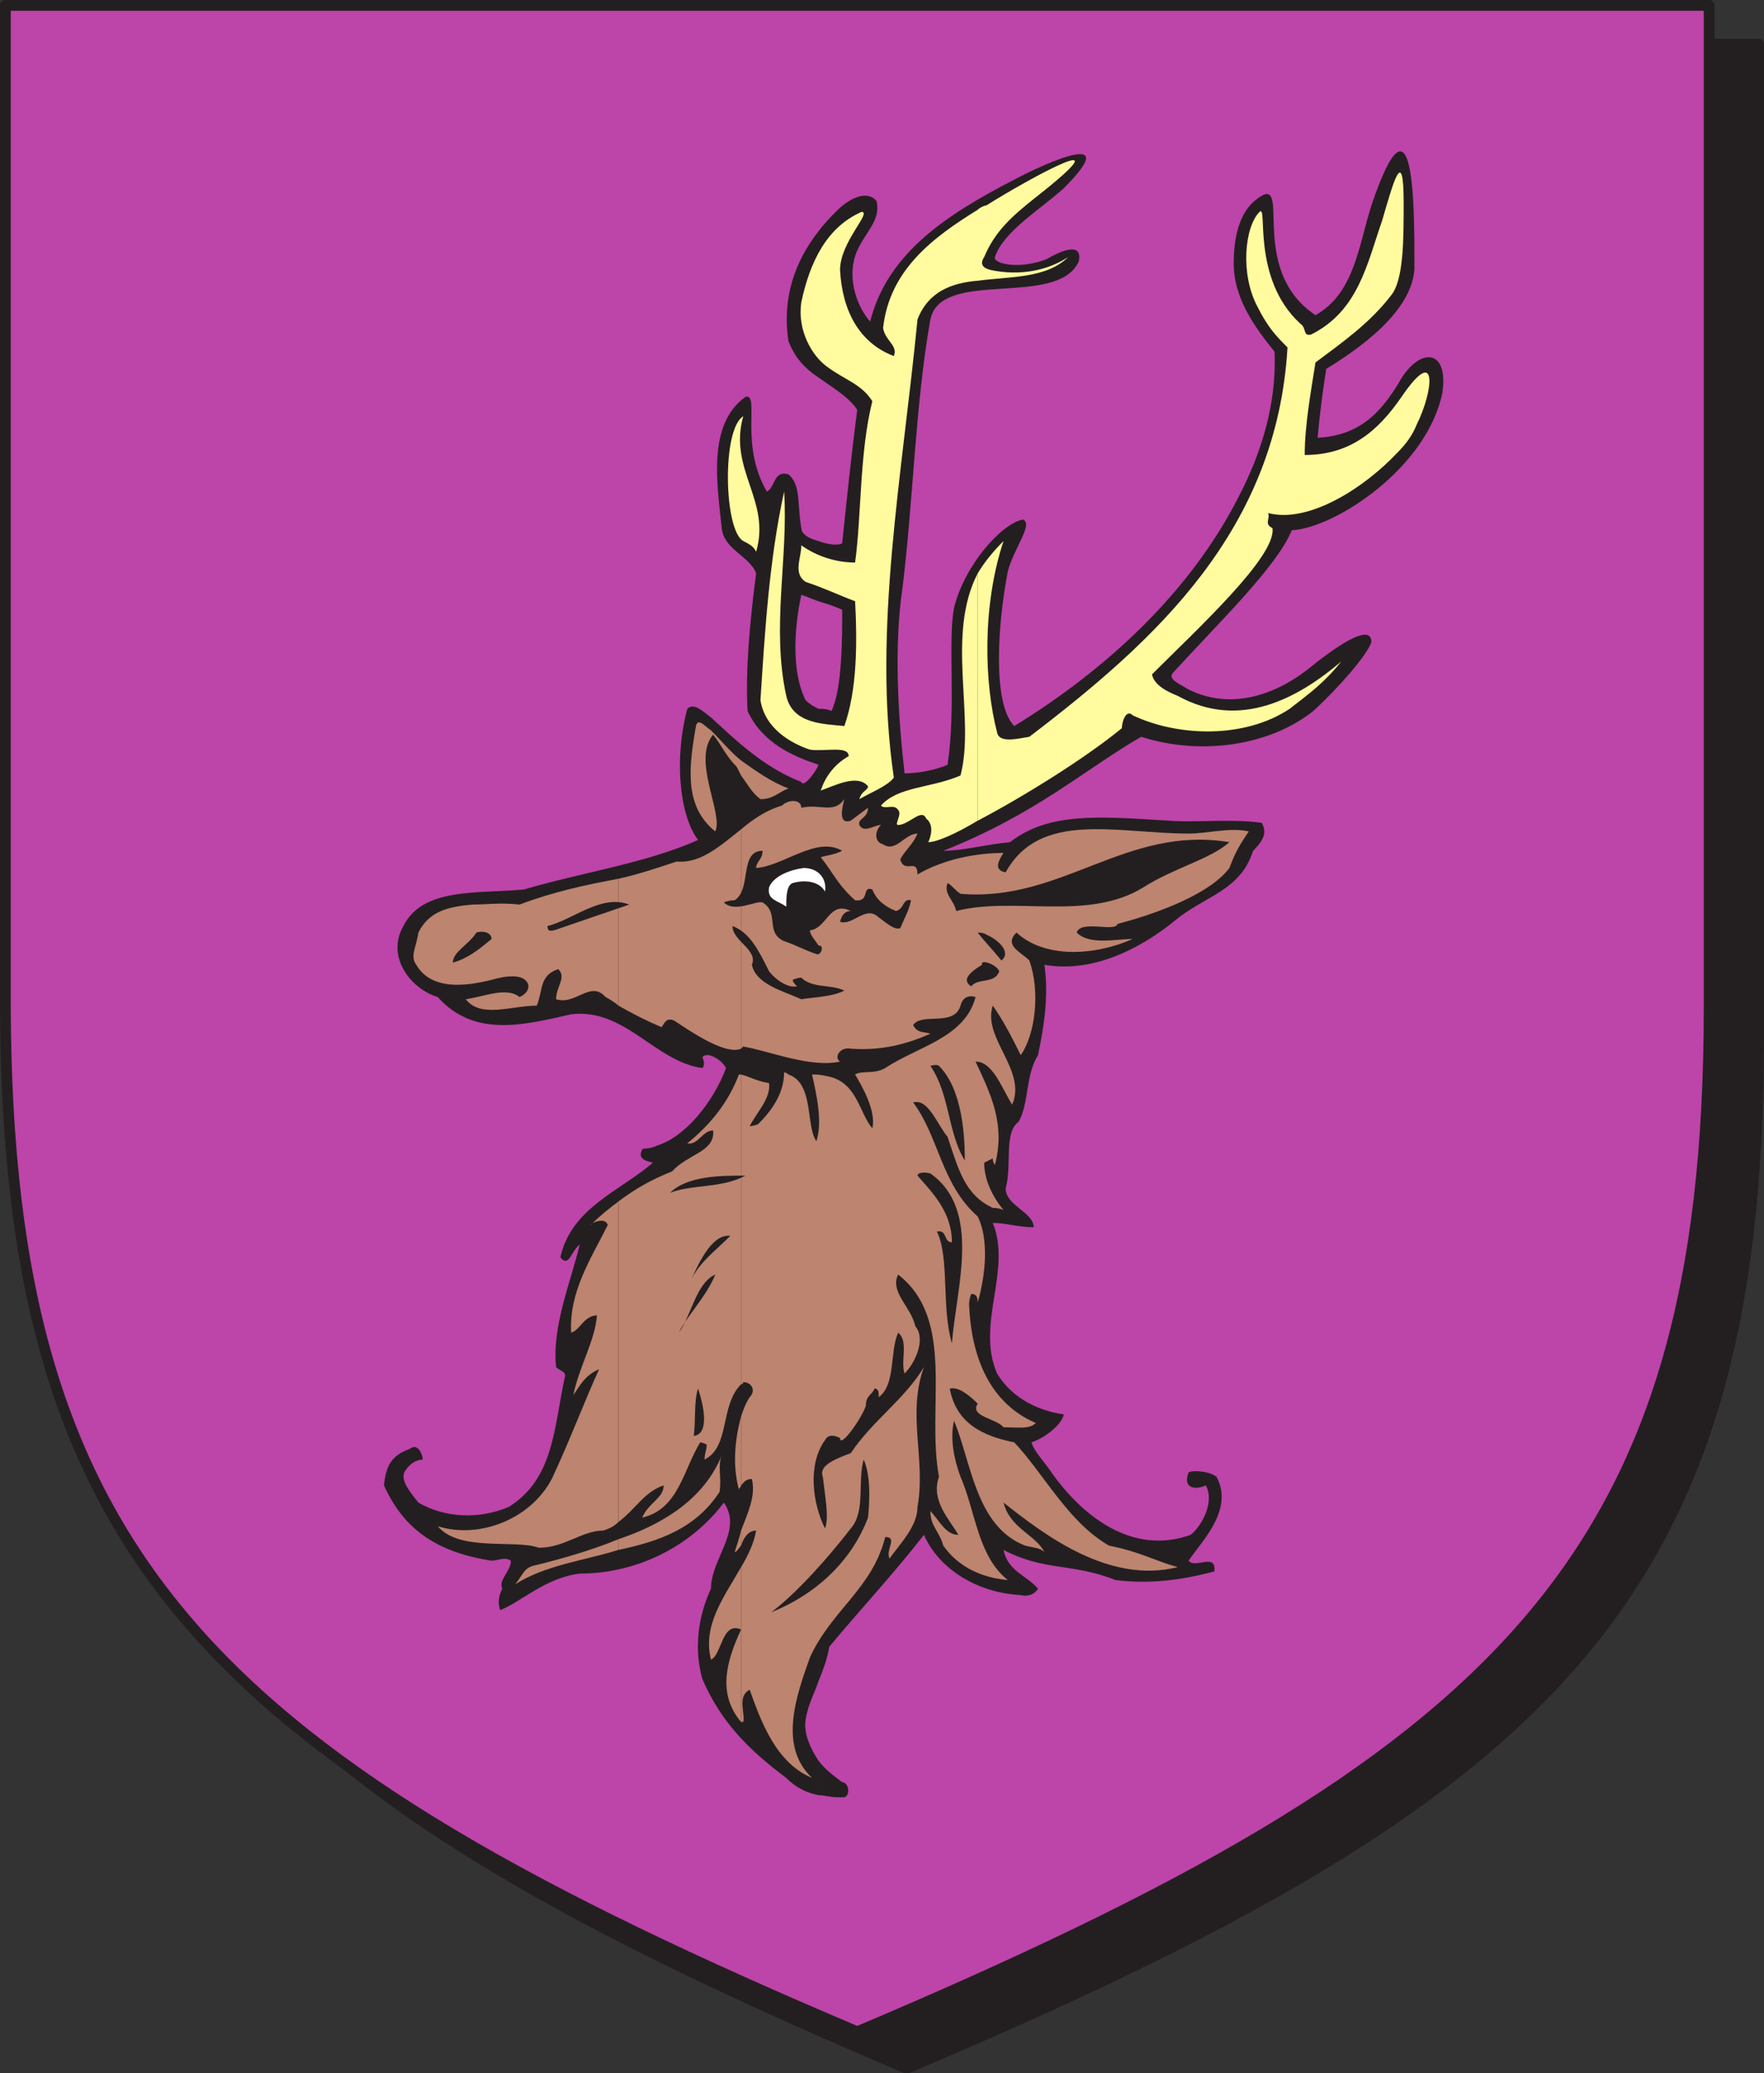 <svg xmlns="http://www.w3.org/2000/svg" width="615" height="722.852"><rect width="100%" height="100%" fill="#333333" stroke="none"/><path fill="#231f20" fill-rule="evenodd" d="M316.125 721.125c225-95.25 296.25-163.5 297-357V15.375h-594v348.75c0 193.5 72 261.75 297 357"/><path fill="none" stroke="#231f20" stroke-linecap="round" stroke-linejoin="round" stroke-miterlimit="10" stroke-width="3.75" d="M316.125 721.125c225-95.25 296.25-163.5 297-357V15.375h-594v348.75c0 193.5 72 261.75 297 357zm0 0"/><path fill="#bd44a9" fill-rule="evenodd" d="M298.875 708.375c225-95.25 297-164.25 297-357V1.875h-594v349.5c.75 192.75 72 261.75 297 357"/><path fill="none" stroke="#231f20" stroke-linecap="round" stroke-linejoin="round" stroke-miterlimit="10" stroke-width="3.75" d="M298.875 708.375c225-95.25 297-164.25 297-357V1.875h-594v349.5c.75 192.75 72 261.75 297 357zm0 0"/><path fill="#231f20" fill-rule="evenodd" d="M285.375 613.875v12c2.25 0 3.75.75 6.75.75h2.25c2.25-.75 1.5-5.25-.75-5.25-3-2.25-6-4.5-8.25-7.5m0-366.75v339c1.5-3.75 3-7.5 3.75-12 11.25-13.5 22.5-25.5 33-39 5.25 12 18.75 20.25 33.75 21 3 .75 5.25-.75 6-2.25-3.75-4.5-10.5-6-12-13.5 14.25 7.5 24 4.5 39 10.5 12 1.5 23.25 0 34.5-3 .75-6.75-6.75-.75-9-3.75 5.25-7.5 15.75-18 9.75-29.25-3-2.25-9-2.25-9.75-1.5-2.25 6 3 6 6 4.5 3 5.25-.75 13.5-5.25 17.25-21 7.5-38.25-7.5-48-21-3-4.5-6.75-8.25-7.5-11.25 4.5-1.5 10.5-6 11.25-9.75-10.5-1.5-18.75-6.75-23.25-14.25-7.5-17.25 5.25-36-1.5-52.5 4.5 0 9 1.5 14.25 1.5 0-5.25-9.75-7.5-9.75-13.5 2.25-8.25-.75-19.5 4.5-23.25 3.75-6.75 2.25-15.75 6.75-23.25 2.25-10.5 3.75-21 2.25-31.5 17.25 3 33.75-6 45-15 10.5-9 23.25-10.5 27.75-24.75 3-3 5.25-6 3-9.75-10.5-1.5-24 0-32.25-.75-24.75-1.5-42-3-55.5 7.5-8.25.75-16.5 3-23.25 3 32.25-12.75 49.5-28.5 69-39.75 21 6.75 45 3 60-9 9-8.25 18.75-19.5 20.25-24 0-7.5-14.25 3-22.5 9.75-12.75 9.75-27.75 13.5-41.25 6.75-3.75-2.25-7.5-3.75-5.25-6 15.75-17.25 36-36.75 41.25-49.5 15-.75 47.25-21.75 52.5-48 2.25-15.75-8.25-15.75-15-3.75-6.75 11.25-14.25 18.75-28.5 19.5.75-8.25 1.5-14.25 3-24 9.75-6 31.5-20.25 30.75-36.75 0-19.5 0-64.5-15-20.25-4.5 14.25-6 30.75-19.5 38.25-22.5-15-9.75-45-18-42-9 4.5-10.5 15.75-10.5 24 0 12.75 8.25 23.25 14.25 30.75.75 18-4.5 35.25-12.75 51-16.5 32.25-45 59.25-78 79.5-7.5-7.5-6-34.5-2.25-54 2.25-8.25 9-16.5 5.25-18-7.5 1.5-20.25 15.75-24 30.75-2.25 12 .75 34.5-2.25 54.75-5.25 2.25-11.25 3-15 3-2.25-19.5-3.75-44.25-.75-64.5 3.75-30 4.5-64.5 9.75-93.75 3.75-18 44.25-3.75 51.75-20.25 1.5-7.5-7.5-3-11.25-.75-9.75 3.75-18.75 1.5-18-.75 3-9 15.75-16.5 24-24 21-21-6-9-17.25-3-23.25 12-44.25 25.5-50.25 49.5-5.25-6-8.25-16.5-4.5-24.75 3-6.75 8.25-10.5 6.75-17.25-3.75-4.5-10.5 0-13.5 3-2.25 2.25-4.5 4.5-6.75 7.5v51c5.25 3.75 10.5 6.75 13.5 11.25-2.25 17.25-3.75 32.25-5.25 46.5-.75.75-4.5.75-8.25-.75v21c2.25.75 5.25 1.5 8.25 3 0 9.75 0 27.75-3.75 35.25-1.5-.75-3-.75-4.5-.75m0-115.5v-51c-8.25 10.5-12.75 23.25-10.5 38.25 2.25 6 6 9.75 10.5 12.75m0 78v-21c-3-.75-6-2.25-6-4.5-1.5-8.25 0-15-4.5-18.75-5.25-1.5-4.5 4.5-7.5 6-9.75-16.5-2.25-34.5-7.5-33-13.5 9.75-9.75 30.75-8.25 45.75.75 7.5 9.75 9.75 12 15.75-2.25 17.25-3.75 33.75-3 48 5.25 11.25 15.75 15.75 24.75 18.75-.75 2.25-5.25 8.25-6 6-13.5-5.25-23.25-15-31.5-22.5-3-2.25-6-5.25-8.25-3-4.5 16.5-3 36.75 3.75 45.75-18.75 8.25-40.5 11.25-60.75 17.25-16.5 1.5-35.25-.75-42 12.75-6 10.5 2.25 21.75 12 24.75 12.75 14.25 30 9.75 46.5 6 18.75-2.25 29.25 16.5 45.75 18.75.75-.75.75-2.25 0-3.75 1.5-2.25 6.75.75 8.25 3.75-4.5 12-14.25 24-24 27-3 1.5-5.25.75-5.25 1.5-1.5 3 .75 3.75 3.75 4.5-11.25 9.75-28.5 15.75-32.25 33 3 3.75 3.75-2.25 6.75-4.5-3 12.75-9.75 28.5-8.25 42.75 1.5 1.5 3.75 1.5 3 3.75-3.75 17.25-3.75 35.25-19.5 45-10.5 4.5-22.5 3.75-31.5-1.5-3-3.75-6.75-8.25-4.5-11.25 1.5-2.25 3.75-3.75 6-3.75 0-1.5-1.5-6-4.5-3.75-6 2.25-8.25 5.25-9 12.75 6.75 15 18 23.25 37.5 26.25 2.25 0 4.5-1.5 6.75 0 0 3.75-4.5 6.75-3 9.75-1.5 3-1.5 5.25-.75 7.5 7.5-3 15.75-11.25 27.75-12.75 20.25 0 39-9.75 50.25-24.75 6.75 9.75-4.5 19.5-4.5 30-4.5 9.75-6 21-3 31.5 6.75 15.75 17.25 25.5 29.25 34.5 3.75 3.75 7.5 5.25 11.25 6v-12c-3-4.5-5.25-9.75-4.5-14.25.75-5.25 3-9 4.5-13.5v-339c-1.5-.75-3-1.5-4.5-3-5.25-10.5-3.75-26.25-1.5-36.75 2.25.75 3.75 1.5 6 2.25"/><path fill="#bd846f" fill-rule="evenodd" d="M258.375 546.375v54h.75c.75-3-2.25-9 2.25-11.25 3.75 10.5 9 25.5 21.75 30.75-12-11.25-5.25-29.25-.75-42 7.5-16.5 21.75-24 26.25-42 4.5 0 0 4.5 1.5 7.5 3.75-5.25 9.75-11.25 9.75-18 3-16.5-3.75-32.25 2.25-48.75-6.75 11.25-18 18.75-25.5 30-6 2.25-11.25 4.5-9.75 8.25.75 6.75 2.25 14.25.75 18-4.5-9-6-22.5 0-30.75 1.5-3 5.25-.75 5.25-.75 0 3.75 7.5-6.75 9-11.25 0-3.75 2.25-3.75 3-6 1.5 0 1.5 1.5 1.5 3 6-4.5 3.75-15.75 6.75-22.5 3.75 3 .75 9.75 2.25 14.25 3.75-3.75 7.5-12 3.75-16.5-1.5-6.75-9-12-6-18 20.25 15.75 9.75 46.5 14.25 70.5-3 8.25 3.75 15 6.75 20.25-4.5 0-6.75-5.25-9.75-8.25 0 5.25 3 6.75 4.5 12 5.25 7.5 13.5 11.25 22.5 12-10.5-8.25-11.25-24-16.5-36-2.25-6-3.75-13.5-2.25-19.5 6 14.25 7.5 36.75 24.75 43.5 3 .75 5.25.75 6.75 2.25-3-6-12-8.25-14.25-17.25 14.25 11.25 36.75 28.5 60.75 22.5-8.25-2.25-12.75-5.25-24-7.5-14.25-8.25-22.5-24.75-33-36-11.25-2.25-20.25-6.75-22.5-18.75 3-.75 6.75 2.25 9.75 5.25-3 4.5 6.75 5.25 9 8.25 5.25 0 9 .75 11.25-1.5-15.75-6.75-22.5-22.5-23.25-41.25 0-2.25.75-3.75.75-3.75 1.5 0 2.25.75 2.25 3 3-10.5 3.75-22.5 0-30-12.75-11.25-13.5-27.75-22.5-39.75 5.25-1.5 8.25 7.5 12 12 3.75 11.25 6 20.25 15.75 24.75 2.25 0 3.75.75 3.75.75-3.75-4.5-6.75-10.5-6.75-16.5l3-1.5c0 1.5.75 2.25.75 2.25 3.75-14.25-1.5-24.75-6.75-36 6 0 9 9 12.75 15 5.25-12-10.5-23.25-6.75-34.5 3.75 5.25 6.75 11.25 9.75 17.25 5.25-7.5 6.75-22.5 3-33-3-3-9-5.25-4.5-9.75 9.75 9 27 8.25 40.5 2.25-6 0-15 2.25-19.5-2.25 1.5-4.5 13.5 0 14.25-3 14.25-3.75 32.25-10.5 39-19.5 2.25-6 3.75-8.25 6.75-12.75-6.75-1.5-14.25.75-21 .75-24.75 0-51.75-8.25-63.75 13.5-4.5-.75-2.25-4.5-.75-6.75-9.75 0-21 2.25-30 7.5 0-6-4.5 0-6-5.25 1.5-3 4.5-5.25 6-9-4.5 0-7.5 6.75-12 3.75-3-.75-3-4.5-.75-6.75-2.25 0-6 3-7.5 0-.75-2.25 3-2.25 3-6l-6 4.5c-4.5 1.5-3-4.5-2.25-7.5-3.75 5.25-8.25 1.5-15 3 0-3-4.5-3-6.75-.75-5.25 1.5-9.75 4.5-14.25 8.25v76.5l.75-.75c9 1.5 23.25 7.5 33.75 5.25-2.25-1.5 0-5.25 3.75-4.5 10.5.75 19.5-1.5 27.75-5.25-2.25-.75-4.5 0-6-3 3-4.5 14.25.75 16.5-6.75.75-3 3-3.75 5.25-3-3.75 14.25-20.25 17.25-31.5 24.75-3.75 2.25-8.25.75-10.5 2.25 2.25 3.75 7.5 12.75 6 18.75-4.5-5.25-5.25-15.75-15-18-3-.75-4.5-.75-6-.75 1.5 6.75 3.75 16.5 1.5 23.25-3.75-5.25-.75-20.25-9.75-23.25-.75-.75-1.5-.75-1.5-.75 0 7.5-4.5 13.5-9 18-1.5.75-3 .75-3 .75 2.25-4.5 7.5-9.75 6.75-15-4.5-.75-6.75-2.25-9.75-3v108s.75 0 .75-.75c3 0 4.5 3 2.25 5.25-1.5 2.25-2.25 4.5-3 6.75v24c.75-.75 1.5-2.25 3.75-2.25 1.5 6-1.5 12-3.75 18v5.25c.75-2.25 2.25-5.25 5.25-5.25-.75 4.5-3 9-5.25 12.75m0-281.25v5.25c2.25 3 3.75 6 6.75 8.25 4.5 0 6-2.25 9.75-3.75-6-2.25-11.25-6-16.5-9.75m0 5.25v-5.25c-3.75-3-6.75-6.75-10.5-10.5-2.25-1.5-4.5-4.5-5.25-1.5-2.25 13.5-4.5 27.75 6.75 36.75 3-6-8.25-24.75-.75-33.75 3 3.75 4.5 7.5 8.25 11.25l1.5 3"/><path fill="#bd846f" fill-rule="evenodd" d="M258.375 365.625v-76.5c-7.5 6-14.25 12-22.5 11.25-6.75 2.25-13.5 4.5-20.25 6v44.25c5.25 3 9.75 5.25 15 7.5.75-.75 1.5-3.75 4.5-2.25 6.75 4.5 18 12 23.25 9.75m0 117v-108h-.75c-3.75 9.75-9.75 17.25-18 24 3.75.75 5.25-4.5 9-4.5.75 7.5-9 8.25-14.25 14.25-7.5 3-12.75 6-18.75 10.5v111.75c6-4.5 9-10.5 15.75-12.75 0 4.5-5.25 6-7.5 11.25 12.75-3 14.25-16.5 20.25-26.25.75 0 2.25.75 2.25.75 0 2.25-.75 3-.75 5.25 9-4.5 5.25-18.75 12.75-26.25m0 35.25v-24c-2.25 8.25-3 17.25-.75 25.5 0-.75.75-.75.75-1.5m0 21v-5.25c-.75 3-1.5 5.25-2.25 7.5.75 0 1.5-1.5 2.25-2.25m0 61.5v-54c-6 10.5-13.5 20.25-10.5 32.25 3.75-1.5 3.75-13.5 10.5-10.5-5.25 11.25-8.25 22.5 0 32.25"/><path fill="#bd846f" fill-rule="evenodd" d="M215.625 536.625v3.75c14.25-3 27-7.5 35.25-20.25.75-5.25-.75-9 .75-12.75-6 15-20.25 24-36 29.25m0-186v-44.25c-12 2.25-22.5 4.5-34.5 9-6.75-.75-11.25 0-16.5 0-8.25.75-15 2.25-18.75 9.75-.75 5.25-3 8.25-.75 11.25 5.25 9 17.25 7.5 26.25 5.25 5.25-1.5 11.25-2.25 12.75 1.5.75 3-3 4.5-3 4.5-4.5-3.75-12.75 0-18.75.75 5.25 6.75 15.75 2.25 24.75 2.25 2.25-5.25.75-10.5 7.5-12.75 3 3-.75 6-.75 10.5 6.75 2.25 12-6.75 17.25-.75 1.5.75 3.75 2.25 4.5 3m0 180v-111.75c-3 2.25-6.75 5.25-9.75 8.25 0-.75 5.25-3 6 0-6 12-13.5 23.25-12.75 37.5 3-.75 4.5-6 9-6-.75 9-6 17.25-8.25 27.75 2.25-3 3.75-6.75 9-9-4.5 9.75-10.5 25.5-16.5 38.25-7.5 14.25-25.5 21-39.75 16.5 7.5 9 27 4.5 35.25 7.5 9 0 15-6 22.5-6 2.25-.75 3.75-1.5 5.25-3"/><path fill="#bd846f" fill-rule="evenodd" d="M215.625 540.375v-3.75c-9 3.75-19.5 6.75-28.5 9-4.5.75-4.5 3-7.5 6.75 10.5-6.75 24-8.25 36-12"/><path fill="#231f20" fill-rule="evenodd" d="M268.875 562.125c15-6 27.75-17.25 33.75-33 .75-7.5.75-15-1.5-20.25-2.25 7.5.75 18-4.5 24-7.5 9.75-18.75 22.5-27.75 29.25m-27-61.5c6-.75 3-12 1.5-16.5-1.5 4.5-.75 10.5-1.5 16.5m90-32.25c1.5-19.5 10.5-46.5-7.5-59.25-3-.75-4.5 0-4.5.75 5.25 6 12 12.75 12 23.25-3 0-1.5-4.5-5.25-3.75 4.5 9 1.5 26.25 5.25 39m-95.25-3.75c3-6 9.75-12.75 12.75-20.25-6.75 3-8.25 14.25-12.75 20.25m4.5-18.75c3-6 8.25-9.75 13.5-15-6-.75-10.5 8.25-13.5 15m-7.5-30c7.5-3 18-1.5 26.25-6-8.25 0-20.25 0-26.25 6m102.75-11.25c0-8.25-.75-24.75-9-33-.75-.75-3 0-3 0 6.75 9.75 6 23.25 12 33m-57-56.25c4.5-.75 10.5-.75 15-3-4.5-2.25-11.25-.75-15-4.5-1.5 0-3 .75-3 .75 0 .75.75 1.5 1.5 2.25-3 .75-7.5-2.25-9.75-5.25-3.75-7.5-6.75-13.5-12.75-15.75 0 5.25 9 8.25 6.75 13.5 1.5 6.75 10.5 9 17.25 12m59.25-4.5c2.25-3 8.25-.75 9.75-5.25-.75-2.25-6.75-4.5-6-2.25-3.75 2.25-7.5 5.25-3.75 7.5m-180.75-8.25c5.25-1.5 9-4.5 13.5-8.25 0-2.25-3-3-5.25-2.25-3 4.5-8.25 6.75-8.25 10.5m191.25-.75c3.75-3-1.5-7.5-5.25-9-.75-.75-3-.75-3-.75 2.25 3 5.25 6 8.25 9.75m-64.5-2.25c1.5.75 3-3 .75-3-1.5-2.25-3-3.75-3-5.25 6-.75 6.75-10.5 14.25-6.75-1.5 0-3 .75-3.75 3.75 4.5 1.5 9-6 13.5-1.5 2.25 1.5 5.25 4.5 7.5 3.75 1.5-3.75 3-6 3.75-9.75-3-.75-2.25 3-5.25 3.75-3.75-1.5-6.75-3.75-8.25-7.5-3.75-1.5-.75 4.5-6 3.75-6-5.25-8.25-10.5-12-15 2.25-.75 4.5-.75 7.5-2.25-9-5.25-20.25 5.25-30 6 0-2.25 2.25-3 2.25-6-8.25 0-3.75 13.5-9.75 17.25-2.25 0-3.75.75-3.75.75 3.75 3.75 11.25-.75 13.5 0 6 3.75.75 10.5 7.5 13.5 4.5 1.5 6.75 3 11.25 4.5m-91.5-8.25 26.25-9c-9.75-3.75-19.5 5.25-28.5 7.5 0 2.25 1.5 1.5 2.25 1.5m140.25-6.75c20.25-5.25 45.75 3.75 65.25-8.25 10.5-6.75 23.25-9.75 30-15.75-36-6-58.5 21-93.75 18-2.25-1.5-3-3-4.5-3.75-1.5 3.75 2.25 6 3 9.75"/><path fill="#fff" fill-rule="evenodd" d="M274.125 316.125c0-3 0-7.5 2.25-8.25 5.25-1.5 9.75 0 11.25 3 .75-4.5-2.25-8.25-7.5-8.25-5.25.75-10.5 3-12 6.75-.75 4.5 3 4.5 6 6.75"/><path fill="#fffb9e" fill-rule="evenodd" d="M340.875 199.875v86.25c15.75-8.25 37.5-21.75 50.25-32.25 0-2.25 1.5-6.75 3.75-4.5 15.75 7.5 39 8.25 54.75-2.25 6.75-5.25 12-9 18-16.5-15 12.75-35.25 24-57 12-3.75-1.5-8.25-3.75-9-7.5 15.75-15.75 43.5-41.25 42-51-3-1.5-.75-3-1.5-5.25 14.25 3.75 33.75-9 45-21 3-3 5.25-6 6.75-9.75 6-12 7.5-28.5-5.25-9.75-8.25 12-18 20.25-33.75 20.25 0-10.5 2.25-22.5 3.75-32.25 9-6.75 18.75-13.5 26.25-23.25 4.5-5.25 4.5-19.5 4.5-32.25 0-21-3.75-6.75-7.5 6-5.25 15-8.25 31.5-24.75 39.75-3 .75-1.5-2.25-3.75-3.75-17.25-15.75-11.25-42-14.25-39-5.25 5.25-6.75 21.75-.75 33 3.75 7.5 6.75 10.5 10.5 14.25-3.75 63.75-45.75 102-90 135.75-4.5.75-10.5 2.25-11.25-1.5-4.5-17.25-5.25-44.25 2.25-66.75-3.75 3.75-6.75 7.5-9 11.25m0-126.75v24.75c11.25-1.5 24-.75 31.5-8.25-6.75 4.5-16.5 6.75-27 4.5-3-.75-3.75-2.25-2.25-4.5 3.75-9 9.75-14.25 17.25-20.25 34.5-27-2.25-6.75-16.5 2.25-.75 0-2.25.75-3 1.5m0 24.75v-24.75c-15.75 9.75-30.75 21-33 41.25.75 4.5 5.25 6 3.75 9.75-12-4.5-18-15.75-18.75-30 0-9.75 11.25-20.25 7.5-20.25-12 5.25-18 17.25-21 31.5-1.5 9.75 3.75 18.75 9 22.5 6 4.5 12 6 15.75 12-4.5 18-3.75 39.75-6 56.25-6.75 0-13.5-2.25-18.75-6 0 4.5-3 9.75 1.5 12.75 6.75 2.25 11.25 4.5 17.25 6.75.75 14.25.75 30.75-3.75 43.5-7.5-.75-18-.75-20.25-10.5-5.25-24 .75-48-.75-71.25-5.25 24-6.75 49.5-8.25 72.75 1.5 9.75 10.5 15 17.25 17.25 5.25.75 13.5-1.5 13.5 2.25-5.25 3-8.25 7.5-9.75 12 4.5-1.5 12.75-6 16.5-1.5 0 1.5-2.25 1.5-3 4.5 3.75-2.25 9.75-4.5 12-7.5-7.5-51 3-105.75 8.25-159.75 3.75-9.75 12-12.75 21-13.5"/><path fill="#fffb9e" fill-rule="evenodd" d="M340.875 286.125v-86.25c-11.25 21.75-.75 50.25-6 70.5-10.5 4.5-21.75 3.75-27.75 10.5 1.5 1.5 4.5-.75 6 1.5 1.5 1.5-1.5 5.25 0 5.25 3.75 0 8.25-6 9.75-2.25 3 2.25 1.5 6.75.75 8.25 3 0 9.75-3 17.25-7.5m-77.25-93.75c5.25-18-9.75-28.5-4.5-47.25-7.5 4.5-6.75 39.75 0 43.5 3 1.5 3.75 2.25 4.5 3.75"/></svg>
